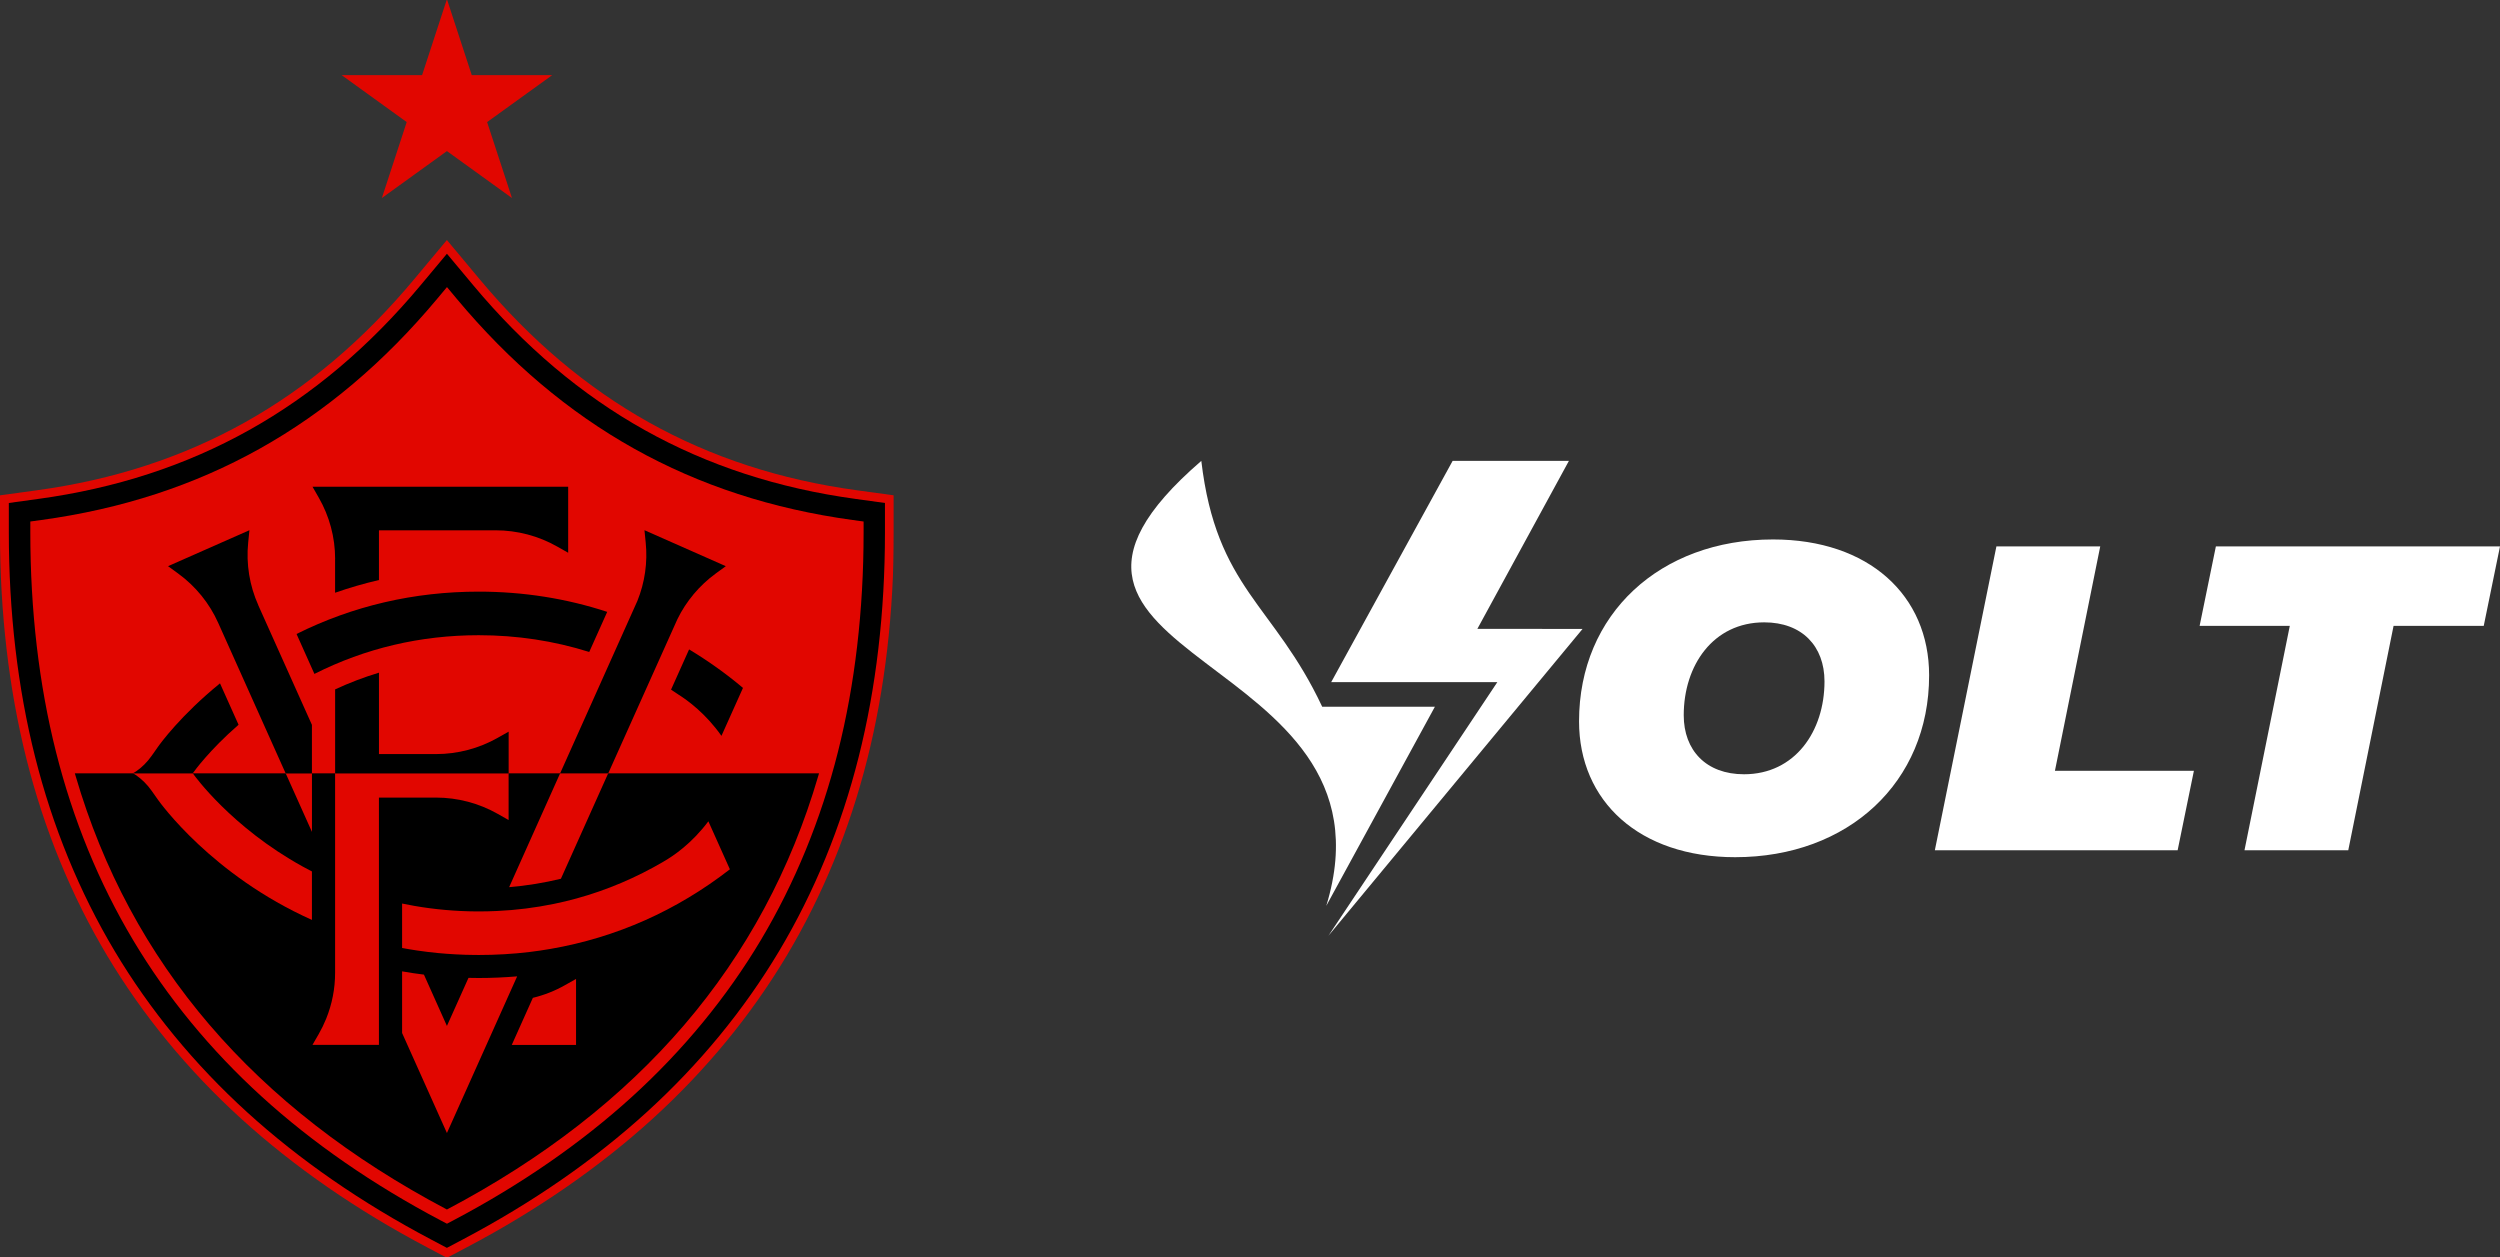 <svg width="179" height="90" viewBox="0 0 179 90" fill="none" xmlns="http://www.w3.org/2000/svg">
<rect x="0" y="0" width="179" height="90" fill="#333333" stroke="none"/>
<g clip-path="url(#clip0_3105_6980)">
<mask id="mask0_3105_6980" style="mask-type:luminance" maskUnits="userSpaceOnUse" x="-32" y="-19" width="128" height="128">
<path d="M96 -18.559H-32V108.559H96V-18.559Z" fill="white"/>
</mask>
<g mask="url(#mask0_3105_6980)">
<path d="M32 -0.059L33.779 5.38H39.537L34.877 8.741L36.657 14.179L32 10.818L27.341 14.179L29.12 8.741L24.463 5.38H30.221L32 -0.059Z" fill="#E10600"/>
<mask id="mask1_3105_6980" style="mask-type:luminance" maskUnits="userSpaceOnUse" x="-32" y="-19" width="128" height="128">
<path d="M96 -18.559H-32V108.559H96V-18.559Z" fill="white"/>
</mask>
<g mask="url(#mask1_3105_6980)">
<path d="M30.559 89.296C25.531 86.644 21.059 83.547 17.267 80.097C13.445 76.62 10.214 72.686 7.66 68.408C5.107 64.131 3.169 59.403 1.897 54.351C0.638 49.342 -0.002 43.884 -0.002 38.126V35.466L2.652 35.103C13.578 33.608 22.405 28.673 29.632 20.019L31.998 17.186L34.363 20.019C41.592 28.673 50.417 33.608 61.343 35.103L63.998 35.466V38.126C63.998 43.884 63.358 49.345 62.098 54.351C60.826 59.403 58.888 64.134 56.338 68.408C53.786 72.686 50.552 76.62 46.73 80.1C42.939 83.55 38.469 86.647 33.441 89.298L32 90.058L30.559 89.298V89.296Z" fill="#E10600"/>
<path d="M61.261 35.723C50.171 34.205 41.213 29.199 33.879 20.418L32 18.168L30.121 20.418C22.787 29.199 13.829 34.205 2.739 35.723L0.632 36.013V38.126C0.632 43.833 1.265 49.241 2.514 54.199C3.771 59.192 5.686 63.865 8.205 68.088C10.726 72.313 13.919 76.198 17.695 79.635C21.445 83.049 25.874 86.113 30.853 88.742L31.997 89.347L33.142 88.742C38.121 86.113 42.55 83.049 46.3 79.635C50.076 76.198 53.269 72.313 55.79 68.088C58.309 63.865 60.224 59.192 61.481 54.199C62.73 49.241 63.363 43.833 63.363 38.126V36.013L61.256 35.723H61.261Z" fill="black"/>
<path d="M31.575 87.394C26.709 84.826 22.387 81.839 18.734 78.511C15.071 75.175 11.973 71.408 9.528 67.309C7.084 63.214 5.225 58.678 4.006 53.827C2.788 48.992 2.171 43.706 2.171 38.123V37.34L2.952 37.233C14.441 35.659 23.713 30.478 31.306 21.389L32.003 20.555L32.699 21.389C40.289 30.478 49.564 35.659 61.053 37.233L61.834 37.34V38.123C61.834 43.706 61.217 48.989 59.999 53.827C58.778 58.678 56.919 63.214 54.477 67.309C52.032 71.405 48.934 75.175 45.271 78.511C41.615 81.839 37.294 84.829 32.428 87.394L32.003 87.618L31.578 87.394H31.575Z" fill="#E10600"/>
<path d="M32 21.964C24.906 30.455 15.716 36.392 3.075 38.123C3.075 44.27 3.82 49.955 5.304 55.18C5.322 55.243 5.34 55.307 5.358 55.368H58.639C58.657 55.304 58.675 55.243 58.693 55.18C60.178 49.955 60.923 44.27 60.923 38.123C48.282 36.392 39.089 30.455 31.998 21.964" fill="#E10600"/>
<path d="M5.41 55.546C9.332 68.964 18.194 79.317 32 86.601C45.806 79.317 54.669 68.964 58.591 55.546C58.609 55.487 58.624 55.429 58.642 55.37H5.358C5.376 55.429 5.392 55.487 5.41 55.546Z" fill="black"/>
<path d="M22.336 59.565V55.37H20.455L22.336 59.565Z" fill="#E10600"/>
<path d="M36.455 63.521C37.714 63.414 38.958 63.211 40.161 62.919L43.548 55.368H40.105L36.455 63.519V63.521Z" fill="#E10600"/>
<path d="M34.281 70.025C34.056 70.025 33.818 70.022 33.544 70.015L32 73.457L30.354 69.783C29.834 69.72 29.31 69.641 28.79 69.549V73.963L32 81.125L37.028 69.908C36.119 69.984 35.195 70.025 34.279 70.025" fill="#E10600"/>
<path d="M47.537 61.673L47.527 61.681C45.553 62.843 43.449 63.735 41.273 64.332C40.748 64.477 40.205 64.607 39.657 64.719C38.334 64.991 36.964 65.164 35.584 65.227C35.134 65.248 34.706 65.258 34.281 65.258C34.253 65.258 34.225 65.258 34.194 65.258H34.13C32.617 65.248 31.114 65.115 29.663 64.861C29.371 64.81 29.079 64.754 28.79 64.693V67.876C29.148 67.942 29.512 68.004 29.873 68.057C30.372 68.131 30.876 68.192 31.378 68.24C31.778 68.278 32.19 68.309 32.607 68.331C33.07 68.357 33.541 68.372 34.012 68.375H34.12C34.174 68.375 34.227 68.377 34.281 68.377C35.497 68.377 36.716 68.306 37.904 68.164C38.408 68.103 38.92 68.029 39.427 67.94C44.119 67.126 48.435 65.209 52.26 62.242L50.719 58.805C49.536 60.386 48.233 61.274 47.537 61.673Z" fill="#E10600"/>
<path d="M9.524 55.37L9.713 55.485L9.721 55.49C10.156 55.787 10.54 56.169 10.862 56.626L11.305 57.254C11.461 57.475 15.174 62.664 22.334 65.865V62.395C22.267 62.362 22.203 62.326 22.137 62.293C21.978 62.209 21.822 62.125 21.668 62.041C16.558 59.222 13.904 55.505 13.878 55.469L13.809 55.37H9.521H9.524Z" fill="#E10600"/>
<path d="M23.993 69.656C23.993 70.787 23.777 71.893 23.353 72.943C23.199 73.322 23.02 73.691 22.82 74.039L22.372 74.814H27.131V57.107H31.219C32.763 57.107 34.289 57.509 35.633 58.271L36.416 58.714V55.368H23.993V69.656Z" fill="#E10600"/>
<path d="M38.152 71.448L36.642 74.817H41.245V70.091L40.461 70.533C39.737 70.945 38.961 71.25 38.149 71.446" fill="#E10600"/>
<path d="M18.494 43.33C17.866 41.929 17.616 40.381 17.769 38.853L17.859 37.963L12.032 40.538L12.759 41.067C14.006 41.975 14.997 43.195 15.624 44.599L20.452 55.37H22.334V51.9L18.491 43.332L18.494 43.33Z" fill="black"/>
<path d="M51.241 41.067L51.968 40.538L46.144 37.963L46.233 38.853C46.377 40.261 46.172 41.703 45.637 43.025L40.107 55.368H43.551L48.502 44.334C49.131 43.045 50.081 41.914 51.243 41.067" fill="black"/>
<path d="M21.233 45.394L22.512 48.252C26.153 46.414 30.111 45.481 34.278 45.481C37.005 45.481 39.664 45.885 42.189 46.681L43.476 43.81C40.55 42.849 37.458 42.361 34.278 42.361C29.655 42.361 25.265 43.381 21.23 45.394" fill="black"/>
<path d="M48.046 49.378L48.553 49.716C49.242 50.148 50.532 51.092 51.656 52.688L53.197 49.254C51.986 48.234 50.688 47.309 49.339 46.498L48.046 49.381V49.378Z" fill="black"/>
<path d="M17.083 51.898L15.752 48.928C12.938 51.216 11.466 53.252 11.305 53.481L10.86 54.114C10.537 54.572 10.153 54.956 9.718 55.248H9.713L9.518 55.368H13.806L13.875 55.269C13.885 55.253 14.976 53.72 17.078 51.895" fill="black"/>
<path d="M23.992 40.012V42.44C25.011 42.084 26.066 41.776 27.133 41.53V37.97H35.484C37.03 37.97 38.556 38.372 39.898 39.135L40.681 39.577V34.851H22.377L22.822 35.629C23.588 36.961 23.995 38.476 23.995 40.012" fill="black"/>
<path d="M35.635 52.828C34.294 53.588 32.768 53.992 31.222 53.992H27.134V48.163C26.066 48.486 25.011 48.887 23.995 49.36V55.37H36.419V52.386L35.635 52.828Z" fill="black"/>
</g>
</g>
</g>
<path d="M113.06 51.647C113.06 43.972 118.856 38.625 126.947 38.625C133.813 38.625 138.125 42.633 138.125 48.353C138.125 56.028 132.329 61.375 124.238 61.375C117.372 61.375 113.06 57.367 113.06 51.647ZM130.634 48.787C130.634 46.268 129.027 44.56 126.319 44.56C122.664 44.56 120.555 47.638 120.555 51.21C120.555 53.728 122.161 55.437 124.87 55.437C128.524 55.437 130.634 52.358 130.634 48.787Z" fill="white"/>
<path d="M150.377 39.122L147.133 55.19H157.083L155.919 60.878H138.535L142.943 39.122H150.377Z" fill="white"/>
<path d="M163.95 44.81H157.493L158.657 39.122H179L177.836 44.81H171.38L168.136 60.878H160.705L163.95 44.81Z" fill="white"/>
<path fill-rule="evenodd" clip-rule="evenodd" d="M167.642 60.283L169.386 51.637C167.348 51.795 165.248 51.928 163.1 52.033L161.433 60.283H167.642Z" fill="white"/>
<path fill-rule="evenodd" clip-rule="evenodd" d="M140.92 52.131L139.266 60.287H155.423L156.346 55.785H146.399L147.101 52.298C145.004 52.267 142.943 52.21 140.92 52.131Z" fill="white"/>
<path fill-rule="evenodd" clip-rule="evenodd" d="M124.238 60.783C126.646 60.783 128.983 60.318 131.121 59.205C133.105 58.17 134.685 56.718 135.827 54.813C136.375 53.899 136.779 52.941 137.054 51.947C134.919 51.827 132.836 51.678 130.816 51.508C130.723 51.795 130.614 52.08 130.486 52.358C129.996 53.441 129.268 54.345 128.284 55.026C127.268 55.728 126.104 56.035 124.87 56.035C123.517 56.035 122.244 55.674 121.276 54.709C120.327 53.76 119.952 52.532 119.952 51.216C119.952 50.897 119.968 50.577 120 50.261C117.833 49.938 115.785 49.584 113.871 49.198C113.73 49.998 113.663 50.818 113.663 51.65C113.663 53.342 114.044 54.956 114.945 56.405C115.833 57.835 117.08 58.879 118.603 59.616C120.359 60.467 122.299 60.783 124.242 60.783" fill="white"/>
<path fill-rule="evenodd" clip-rule="evenodd" d="M94.67 50.603C91.214 43.247 87.088 42.14 86.014 33C69.172 47.54 100.629 46.37 94.961 64.858L102.738 50.603H94.67Z" fill="white"/>
<path fill-rule="evenodd" clip-rule="evenodd" d="M107.21 48.84H95.314L104.008 33H112.333L105.78 45.025L113.31 45.032L95.115 67L107.21 48.84Z" fill="white"/>
<defs>
<clipPath id="clip0_3105_6980">
<rect width="64" height="90" fill="white"/>
</clipPath>
</defs>
</svg>
